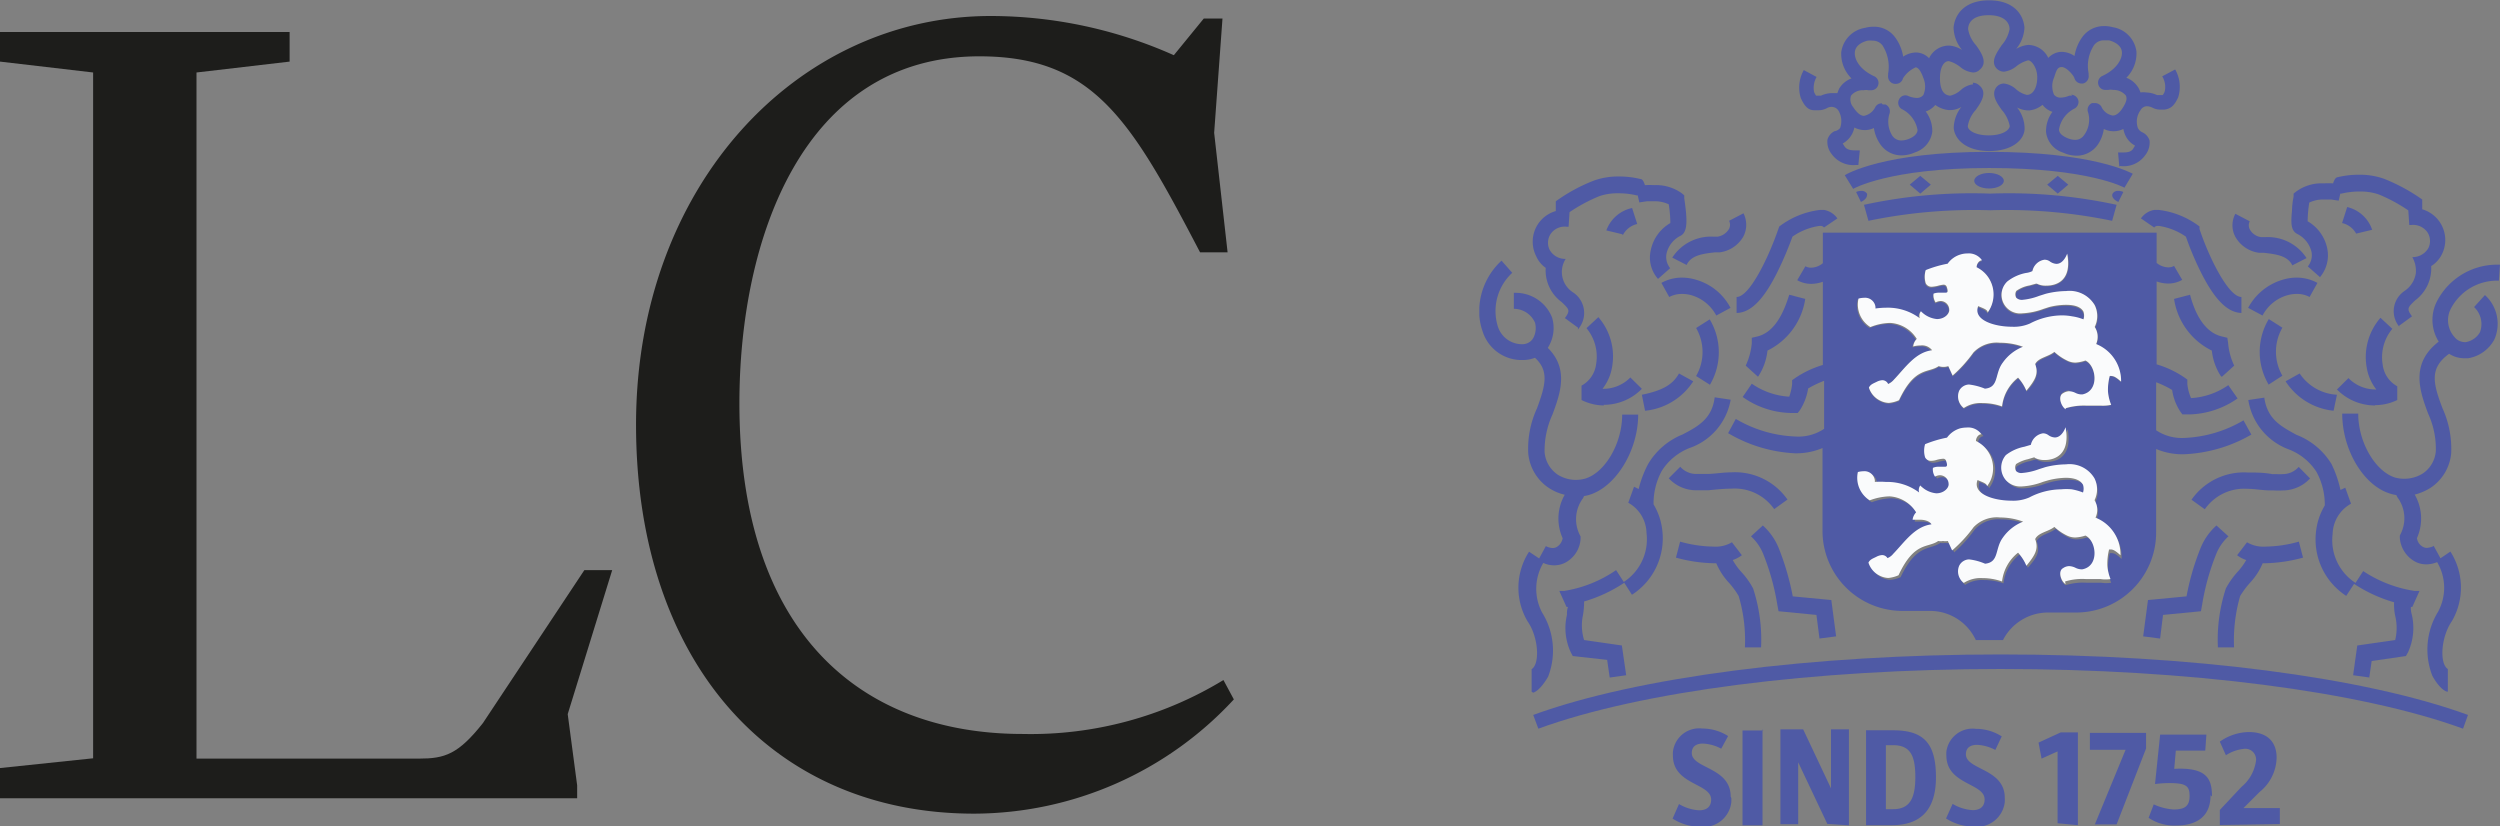 <svg xmlns="http://www.w3.org/2000/svg" viewBox="0 0 156.24 51.63"><rect x="0" y="0" width="156.24" height="51.63" fill="#808080" stroke="none"/><defs><style>.cls-1{fill:#4f5aa5;}.cls-2{fill:#fafbfc;}.cls-3{fill:#1d1d1b;}</style></defs><g id="Laag_2" data-name="Laag 2"><g id="Laag_1-2" data-name="Laag 1"><path class="cls-1" d="M108.16,49.78c0-1.84-2.43-1.74-2.43-2.72,0-.36.22-.59.7-.59a2.67,2.67,0,0,1,1.14.32L108,46a3,3,0,0,0-1.61-.47A1.65,1.65,0,0,0,104.55,47a1.62,1.62,0,0,0,0,.22c0,1.84,2.39,1.72,2.39,2.75,0,.42-.25.67-.75.67a2.78,2.78,0,0,1-1.26-.39l-.4.91a3.24,3.24,0,0,0,1.74.51,1.74,1.74,0,0,0,1.93-1.53,2.44,2.44,0,0,0,0-.27m2-4.22h-1.3v5.93h1.25v-6Zm5.35,5.93v-6h-1.12v3.69l-1.74-3.69h-1.42v5.93h1.11V47.64l1.82,3.85Zm5.44-3c0-2.17-.8-2.94-2.69-2.94h-1.68v5.93h1.61c1.9,0,2.76-1.06,2.76-3m-1.29,0c0,1.36-.37,2-1.39,2h-.45v-4h.44c1.09,0,1.4.65,1.4,2m5.59,1.29c0-1.84-2.43-1.74-2.43-2.72,0-.36.22-.59.7-.59a2.67,2.67,0,0,1,1.14.32l.4-.85a3,3,0,0,0-1.61-.47,1.65,1.65,0,0,0-1.85,1.43,1.69,1.69,0,0,0,0,.23c0,1.84,2.39,1.72,2.39,2.75,0,.42-.25.67-.75.67a2.78,2.78,0,0,1-1.25-.39l-.41.91a3.24,3.24,0,0,0,1.74.51,1.74,1.74,0,0,0,1.93-1.53,2.44,2.44,0,0,0,0-.27m4.57,1.71V45.77h-1.07l-1.39.64.19,1,1-.45v4.49Zm4.26-4.79V45.8h-3.51v1.06h2.23l-1.92,4.66h1.36Zm4.12,3c0-1.09-.3-1.84-2.36-1.73l.1-1.14h1.84l.07-1H135L134.68,49a6.8,6.8,0,0,1,.9-.06c1.06,0,1.26.19,1.26.81s-.29.84-1,.84a3.55,3.55,0,0,1-1.24-.32l-.32.84a2.85,2.85,0,0,0,1.72.48c1.28,0,2.15-.55,2.15-1.89m4.33,1.8v-1h-2.27l1-1a2.83,2.83,0,0,0,1.07-2.14c0-1-.58-1.61-1.75-1.61a3.23,3.23,0,0,0-1.8.6l.38.85a2.56,2.56,0,0,1,1.13-.4.67.67,0,0,1,.75.58.49.49,0,0,1,0,.17,2.56,2.56,0,0,1-.91,1.63l-1.35,1.44v.94Z"/><path class="cls-1" d="M109.85,23.53l-.75-.68a4.22,4.22,0,0,0,.38-1.4v-.34l.34-.08c1.13-.27,1.68-1.57,2-2.61l1,.26a4.3,4.3,0,0,1-2.36,3.23,3.64,3.64,0,0,1-.58,1.62"/><path class="cls-1" d="M108.53,19.56v-1c.81,0,2-2.47,2.61-4.25l.06-.16.14-.1a5.21,5.21,0,0,1,2.4-.93H114a1.29,1.29,0,0,1,.83.53l-.84.57a.23.23,0,0,0-.17-.1h-.12a3.92,3.92,0,0,0-1.68.67,21.15,21.15,0,0,1-.93,2.19c-.86,1.74-1.68,2.58-2.59,2.58"/><path class="cls-1" d="M153.93,45.54h0c-6.4-2.34-17.21-3.73-28.9-3.73s-22.49,1.39-28.89,3.73h0l-.32-.86c6.5-2.37,17.42-3.78,29.21-3.78s22.71,1.41,29.21,3.78l-.31.86"/><path class="cls-1" d="M100.6,42.34l-.16-1.1L98.29,41l-.12-.23a3.59,3.59,0,0,1-.24-2.35,1.3,1.3,0,0,1,.06-.49H97.9l-.45-1h.31A7.93,7.93,0,0,0,101,35.63l.48.74a3.18,3.18,0,0,0,1.42-3.06,2.21,2.21,0,0,0-1.14-1.89l.36-1,.29.14A6.83,6.83,0,0,1,103,29a4.43,4.43,0,0,1,2.16-1.85c1-.52,1.84-1,2-2.32l1,.15A3.91,3.91,0,0,1,105.59,28a3.59,3.59,0,0,0-1.73,1.42,4.27,4.27,0,0,0-.52,2.1,4,4,0,0,1,.55,1.65,4.19,4.19,0,0,1-1.9,4l-.48-.75A9.16,9.16,0,0,1,99,37.59a4.88,4.88,0,0,1-.07.85A3.09,3.09,0,0,0,99,40l2.36.34.27,1.86-1,.14"/><path class="cls-1" d="M110.88,31.82a3,3,0,0,0-2.69-1.28c-.45,0-.93.05-1.43.1H106a2.32,2.32,0,0,1-1.71-.75l.72-.72a1.32,1.32,0,0,0,1,.45h.65c.5,0,1-.1,1.53-.1a4,4,0,0,1,3.52,1.7l-.82.59"/><path class="cls-1" d="M113.71,39.9l-.19-1.47-2.37-.23-.08-.44a14.88,14.88,0,0,0-.88-3.15,3,3,0,0,0-.76-1.09l.74-.68a3.86,3.86,0,0,1,1,1.43,16.36,16.36,0,0,1,.87,3l2.41.23.3,2.27-1,.13"/><path class="cls-1" d="M101.39,14.64l-1-.24A2.19,2.19,0,0,1,102,13l.32,1a1.33,1.33,0,0,0-.9.7"/><path class="cls-1" d="M100.23,25.34A3.18,3.18,0,0,1,98.84,25v-.9a1.77,1.77,0,0,0,.91-1.34,2.78,2.78,0,0,0-.6-2.25l.74-.69a3.74,3.74,0,0,1,.86,3.11,3,3,0,0,1-.6,1.37h.06a2.36,2.36,0,0,0,1.68-.71l.72.71a3.33,3.33,0,0,1-2.38,1"/><path class="cls-1" d="M102.81,25.67l-.2-1c1.29-.26,1.94-.64,2.32-1.33l.89.49a4.06,4.06,0,0,1-3,1.84"/><path class="cls-1" d="M107.26,19.72a2.57,2.57,0,0,0-1.52-1.26,2.16,2.16,0,0,0-.62-.09,1.71,1.71,0,0,0-.8.19l-.49-.88a2.63,2.63,0,0,1,1.29-.33,3.07,3.07,0,0,1,.9.14,3.53,3.53,0,0,1,2.13,1.75l-.89.48"/><path class="cls-1" d="M106.87,24.05,106,23.5a3,3,0,0,0,0-3l.85-.54a4,4,0,0,1,0,4.11"/><path class="cls-1" d="M110.05,40.46h-1a9.69,9.69,0,0,0-.39-3.21,5.1,5.1,0,0,0-.58-.8,4.17,4.17,0,0,1-.82-1.25h-.2a9.58,9.58,0,0,1-2.32-.35l.26-1a8,8,0,0,0,2.07.31,2,2,0,0,0,1.17-.27l.62.81a2.07,2.07,0,0,1-.57.3,3.89,3.89,0,0,0,.56.77,5,5,0,0,1,.71,1,10.27,10.27,0,0,1,.5,3.69"/><path class="cls-1" d="M98.62,20.48l-.82-.6c.35-.48.27-.55-.2-1a2.46,2.46,0,0,1-1-2.14A1.72,1.72,0,0,1,96,16a2,2,0,0,1,.12-2,2,2,0,0,1,1.11-.81v-.61a10.68,10.68,0,0,1,2.37-1.29,4.48,4.48,0,0,1,1.58-.26,5.6,5.6,0,0,1,1.35.16c.12,0,.21.18.27.38a5.81,5.81,0,0,1,.59,0,2.74,2.74,0,0,1,1.73.52l.14.12v.19s.07.44.11.89c.07.81,0,1.23-.31,1.43a1.65,1.65,0,0,0-.91,1.13,1.11,1.11,0,0,0,.23.91l-.76.67a2,2,0,0,1-.46-1.76,2.55,2.55,0,0,1,1.23-1.73,7.7,7.7,0,0,0-.1-1.17,2,2,0,0,0-.94-.19h-.43l-.47.07-.1-.44h-.07a4.78,4.78,0,0,0-1.13-.13,3.5,3.5,0,0,0-1.2.18h0a10.1,10.1,0,0,0-1.86,1l-.06.91h-.12a1.06,1.06,0,0,0-1,.45,1,1,0,0,0-.06,1,1.11,1.11,0,0,0,1,.56,1.51,1.51,0,0,0,.44,2.08,1.54,1.54,0,0,1,.47,2.13,1,1,0,0,1-.15.2"/><path class="cls-1" d="M105.41,16.56l-.9-.46a2.88,2.88,0,0,1,2.56-1.31h.27a1,1,0,0,0,.72-.49.55.55,0,0,0,0-.5l.9-.47a1.59,1.59,0,0,1,0,1.44,2,2,0,0,1-1.48,1h-.29c-.83.09-1.49.2-1.77.76"/><path class="cls-1" d="M132,13.8a32.5,32.5,0,0,0-7.62-.66,32.42,32.42,0,0,0-7.61.66l-.28-1a31.68,31.68,0,0,1,7.89-.7,31.76,31.76,0,0,1,7.9.7l-.28,1"/><path class="cls-1" d="M115.82,11.81l-.53-.86c.09-.06,2.42-1.46,9-1.46s8.89,1.32,9,1.37l-.52.87s-2.19-1.23-8.46-1.23-8.49,1.3-8.51,1.31"/><polyline class="cls-1" points="128.6 12.1 127.94 11.54 128.6 10.99 129.26 11.54 128.6 12.1"/><polyline class="cls-1" points="120.01 12.1 119.35 11.54 120.01 10.99 120.67 11.54 120.01 12.1"/><path class="cls-1" d="M124.3,11.78c-.51,0-.92-.22-.92-.48s.41-.49.92-.49.93.22.93.49-.41.48-.93.48"/><path class="cls-1" d="M116.3,12.62,116,12h0a.71.71,0,0,1,.32-.07.4.4,0,0,1,.36.17.17.17,0,0,1,0,.1c0,.15-.15.32-.38.42"/><path class="cls-1" d="M132.39,12.62c-.29-.12-.45-.35-.36-.52a.38.38,0,0,1,.36-.17.67.67,0,0,1,.31.07l-.31.62"/><path class="cls-1" d="M123.29,5.17a.59.59,0,0,1,.4.16c.56.45.09,1.11-.22,1.55a1.93,1.93,0,0,0-.49,1c0,.28.49.58,1.31.58s1.28-.3,1.31-.58a2.09,2.09,0,0,0-.49-1c-.29-.41-.73-1-.31-1.47h0a.6.6,0,0,1,.44-.19,1.38,1.38,0,0,1,.76.36,1.54,1.54,0,0,0,.67.35h0c.39,0,.65-.46.65-1.09s-.37-1.07-.57-1.07a2,2,0,0,0-.72.36,1.53,1.53,0,0,1-.79.35.64.64,0,0,1-.45-.19h0c-.42-.44,0-1,.31-1.47a2.09,2.09,0,0,0,.49-1c0-.32-.23-.87-1.31-.87S123,1.5,123,1.82a1.93,1.93,0,0,0,.49,1c.31.44.78,1.1.22,1.55a.57.57,0,0,1-.41.16h0a1.49,1.49,0,0,1-.8-.35,1.91,1.91,0,0,0-.71-.36h0c-.28,0-.55.33-.55,1.07,0,1,.45,1.07.64,1.09h0a1.51,1.51,0,0,0,.66-.35,1.38,1.38,0,0,1,.77-.36m-5.65,1.26h.18a.47.47,0,0,1,.25.56,1.66,1.66,0,0,0,.17,1.39.68.68,0,0,0,.57.3,1.4,1.4,0,0,0,.49-.11c.33-.14.5-.32.52-.54a1.81,1.81,0,0,0-1-1.32.46.46,0,0,1-.15-.61.43.43,0,0,1,.57-.2h0a1.46,1.46,0,0,0,.51.12.52.52,0,0,0,.43-.18,1.33,1.33,0,0,0,0-1.07c-.14-.41-.32-.66-.48-.66a1.82,1.82,0,0,0-.79.68h0a.45.45,0,0,1-.44.35h-.09a.46.46,0,0,1-.4-.51.13.13,0,0,1,0-.06V4.6a2.47,2.47,0,0,0-.35-1.76.76.76,0,0,0-.61-.3,1.71,1.71,0,0,0-.32,0c-.28.07-.76.26-.8.72s.32,1.1,1.22,1.51a.46.46,0,0,1,.22.6.45.45,0,0,1-.41.27h-.18a.76.76,0,0,0-.3,0,.93.93,0,0,0-.79.34.75.75,0,0,0,.14.72c.14.21.39.54.67.54a1,1,0,0,0,.71-.55.44.44,0,0,1,.4-.23m11.84-.54a.47.47,0,0,1,.46.46.49.49,0,0,1-.22.39,1.79,1.79,0,0,0-1,1.32c0,.22.19.4.52.54a1.3,1.3,0,0,0,.48.11.66.66,0,0,0,.57-.3A1.62,1.62,0,0,0,130.49,7a.45.45,0,0,1,.26-.56h.18a.47.47,0,0,1,.4.23.94.94,0,0,0,.71.55c.28,0,.51-.29.66-.54s.27-.51.15-.72a1,1,0,0,0-.79-.34.81.81,0,0,0-.31,0h-.17a.45.45,0,0,1-.42-.27.46.46,0,0,1,.22-.6c.9-.41,1.27-1.07,1.23-1.51s-.53-.65-.81-.72h-.32a.76.76,0,0,0-.61.3,2.37,2.37,0,0,0-.34,1.76v.12a.46.46,0,0,1-.36.52h-.09a.46.46,0,0,1-.44-.35h0c-.07-.19-.5-.68-.79-.68s-.34.25-.48.66a1.33,1.33,0,0,0,0,1.07.52.52,0,0,0,.44.18,1.46,1.46,0,0,0,.51-.12h.19m2.94,4.46-.08-.91h.19c.33,0,.62,0,.77-.26l.1-.17a1.39,1.39,0,0,1-.63-.7,1.91,1.91,0,0,1-.1-.34,1.38,1.38,0,0,1-1.22,0,2.28,2.28,0,0,1-.39,1,1.61,1.61,0,0,1-1.31.67,2,2,0,0,1-.84-.19,1.53,1.53,0,0,1-1.07-1.29,2,2,0,0,1,.4-1.26,1.25,1.25,0,0,1-.62-.44,1.55,1.55,0,0,1-.82.35h-.09a1.6,1.6,0,0,1-.68-.18,2.13,2.13,0,0,1,.47,1.3c0,.71-.76,1.42-2.21,1.42S122.16,8.71,122.1,8a2.2,2.2,0,0,1,.48-1.32,1.32,1.32,0,0,1-.69.2h-.1a1.7,1.7,0,0,1-.84-.32,1.38,1.38,0,0,1-.6.41,2,2,0,0,1,.41,1.26,1.57,1.57,0,0,1-1.07,1.29,2.1,2.1,0,0,1-.85.19A1.6,1.6,0,0,1,117.5,9a2.41,2.41,0,0,1-.39-1,1.29,1.29,0,0,1-.58.13,1.44,1.44,0,0,1-.64-.16,1.46,1.46,0,0,1-.73,1l.11.17c.15.24.43.26.76.26h.2l-.09.91H116a1.67,1.67,0,0,1-1.52-.67,1.23,1.23,0,0,1-.27-.92.85.85,0,0,1,.44-.52A.55.55,0,0,0,115,8a1.28,1.28,0,0,0-.1-1.08.51.51,0,0,0-.43-.24.61.61,0,0,0-.3.08,1.09,1.09,0,0,1-.5.13h-.27c-.36,0-.6-.19-.86-.77a2.21,2.21,0,0,1,.19-1.74l.8.43a1.37,1.37,0,0,0-.16.93,1.12,1.12,0,0,0,.13.24h.3a1.69,1.69,0,0,1,.66-.16h.37a2.33,2.33,0,0,1,.11-.28,1.51,1.51,0,0,1,.77-.64,2.16,2.16,0,0,1-.64-1.63,1.78,1.78,0,0,1,1.49-1.53,2,2,0,0,1,.54-.07,1.62,1.62,0,0,1,1.32.64,2.75,2.75,0,0,1,.52,1.23,1.49,1.49,0,0,1,.79-.26,1.15,1.15,0,0,1,.83.36,1.37,1.37,0,0,1,1.21-.79h.08a1.78,1.78,0,0,1,.77.27,2.28,2.28,0,0,1-.53-1.39c.07-.83.69-1.71,2.22-1.71s2.15.88,2.21,1.71A2.24,2.24,0,0,1,126,3.06a1.76,1.76,0,0,1,.74-.25h.07a1.41,1.41,0,0,1,1.2.81,1.16,1.16,0,0,1,.85-.38,1.49,1.49,0,0,1,.79.26,2.75,2.75,0,0,1,.52-1.23,1.66,1.66,0,0,1,1.32-.64,2,2,0,0,1,.55.07,1.77,1.77,0,0,1,1.48,1.53,2.15,2.15,0,0,1-.63,1.63,1.49,1.49,0,0,1,.76.64,1.39,1.39,0,0,1,.12.28,1.15,1.15,0,0,1,.37,0h0a1.69,1.69,0,0,1,.66.16l.2,0h.16a.7.7,0,0,0,.13-.24,1.27,1.27,0,0,0-.16-.93l.81-.43a2.21,2.21,0,0,1,.19,1.74c-.27.58-.5.72-.87.77H135a1.06,1.06,0,0,1-.5-.13.84.84,0,0,0-.31-.08h0a.46.46,0,0,0-.41.24A1.21,1.21,0,0,0,133.61,8a.57.57,0,0,0,.28.27.83.83,0,0,1,.45.52,1.28,1.28,0,0,1-.28.92,1.65,1.65,0,0,1-1.51.67h-.13"/><path class="cls-1" d="M95.72,43.23V41.82c.53-.33.44-2-.26-3a4.14,4.14,0,0,1,.1-4.34l.63.42.42-.77a1,1,0,0,0,.42.12.54.54,0,0,0,.25-.06.8.8,0,0,0,.38-.55,3,3,0,0,1,.13-2.72,3.06,3.06,0,0,1-1-.43,2.91,2.91,0,0,1-1.28-2.15,6,6,0,0,1,.55-2.83c.51-1.4.78-2.32-.13-3.15a2.11,2.11,0,0,1-.74.14H95a2.56,2.56,0,0,1-2.35-1.81,3.78,3.78,0,0,1-.2-1v-.45a4.31,4.31,0,0,1,1.39-2.95l.67.76a3.25,3.25,0,0,0-.91,3.32,1.58,1.58,0,0,0,1.45,1.14h.07a.78.78,0,0,0,.64-.29h0l.07-.11h0a1.3,1.3,0,0,0,.1-.95,1.45,1.45,0,0,0-1.32-.86h0v-1h.11A2.44,2.44,0,0,1,97,19.85a2.29,2.29,0,0,1-.27,1.89c1.34,1.32.77,2.87.3,4.15a5.46,5.46,0,0,0-.5,2.35,1.88,1.88,0,0,0,.83,1.43,2.14,2.14,0,0,0,1.71.24c1.23-.37,2.31-2.18,2.31-4h1c0,2.23-1.37,4.47-3,5A2.22,2.22,0,0,1,99,31l-.07.14a2.19,2.19,0,0,0-.21,2.27l.06.12v.15a1.81,1.81,0,0,1-.93,1.47,1.51,1.51,0,0,1-.72.18,1.57,1.57,0,0,1-.68-.15,3.19,3.19,0,0,0-.07,3.11,4.49,4.49,0,0,1,.37,4c-.13.23-.53.87-.93,1"/><path class="cls-1" d="M138.81,23.53a3.64,3.64,0,0,1-.58-1.62,4.3,4.3,0,0,1-2.36-3.23l1-.26c.26,1,.82,2.34,2,2.61l.33.08.05.34a4,4,0,0,0,.38,1.4l-.75.68"/><path class="cls-1" d="M140.13,19.56c-.92,0-1.73-.84-2.6-2.58a19.12,19.12,0,0,1-.92-2.19,4,4,0,0,0-1.68-.67h-.12a.25.25,0,0,0-.18.1l-.83-.57a1.26,1.26,0,0,1,.83-.53h.29a5.25,5.25,0,0,1,2.4.93l.14.1v.16c.59,1.78,1.81,4.25,2.62,4.25v1"/><path class="cls-1" d="M129.32,24.4a.79.79,0,0,0-.39.13c-.32.21-.15.83.16,1a3.92,3.92,0,0,1,1.32-.16h.9a2.56,2.56,0,0,0,.62-.05,2.77,2.77,0,0,1-.2-.85,3.38,3.38,0,0,1,.11-.95.24.24,0,0,1,.12,0c.21,0,.46.24.59.35h0A2.47,2.47,0,0,0,131,21.56a1.14,1.14,0,0,0-.06-1.09,1.55,1.55,0,0,0,0-1.36,1.82,1.82,0,0,0-1.79-.88,5.4,5.4,0,0,0-1.27.17l-.41.13a3.9,3.9,0,0,1-1.06.25.5.5,0,0,1-.37-.13.42.42,0,0,1,0-.43,2,2,0,0,1,.82-.34l.4-.11h.07a1.2,1.2,0,0,0,.59.12c.68,0,1.61-.39,1.3-2,0,0-.21.64-.67.64a.76.76,0,0,1-.41-.15.57.57,0,0,0-.33-.11A.89.89,0,0,0,127,17c-.13.05-.27.08-.41.12a2.73,2.73,0,0,0-1.15.52,1.16,1.16,0,0,0,.93,2,4.39,4.39,0,0,0,1.33-.28l.34-.11a4.3,4.3,0,0,1,1.07-.14c.55,0,.93.14,1.08.43a.79.79,0,0,1,0,.48,3,3,0,0,0-.71-.19,3.47,3.47,0,0,0-.64-.06,4.37,4.37,0,0,0-2,.51,2.49,2.49,0,0,1-1.11.2c-1.12,0-2.46-.42-2.12-1.29.29.13.54.21.59.4.69-1,.35-2.54-.69-2.83,0-.19.14-.43.34-.43h0a1,1,0,0,0-.92-.43,1.4,1.4,0,0,0-.41.06,1.5,1.5,0,0,0-.82.58,7.18,7.18,0,0,0-1.37.4,1.43,1.43,0,0,0,0,.82.4.4,0,0,0,.38.22,2.32,2.32,0,0,0,.38-.06,2,2,0,0,1,.35-.07.2.2,0,0,1,.2.13c.11.31.06.37-.07.37h-.41a1,1,0,0,0-.34.06.82.82,0,0,0,.13.55.73.73,0,0,1,.32-.09.55.55,0,0,1,.53.54A.72.72,0,0,1,121,20a1.59,1.59,0,0,1-1-.49.49.49,0,0,0-.07.44,3.34,3.34,0,0,0-2.09-.66,5.06,5.06,0,0,0-.68.05.64.64,0,0,0-.61-.67h-.09a1.49,1.49,0,0,0-.36.05,1.66,1.66,0,0,0,.74,1.78,3.48,3.48,0,0,1,1.24-.26,2.09,2.09,0,0,1,1.66,1,.77.77,0,0,0-.22.47,1.74,1.74,0,0,1,.45-.06.79.79,0,0,1,.73.3c-1,.12-1.7,1.12-2.39,1.84A1.08,1.08,0,0,1,118,24a.39.39,0,0,0-.34-.19.88.88,0,0,0-.36.1c-.22.11-.39.16-.49.36a1.35,1.35,0,0,0,.69.81,1.33,1.33,0,0,0,.55.15,2,2,0,0,0,.64-.17c1-2.09,1.83-1.67,2.48-2.13a.92.92,0,0,0,.6,0l.27.59a8.47,8.47,0,0,0,1.3-1.44,2,2,0,0,1,1.66-.61,4.16,4.16,0,0,1,1.44.25,2.78,2.78,0,0,0-1.27,1c-.51.68-.22,1.54-1.11,1.62a3.88,3.88,0,0,0-1-.26.72.72,0,0,0-.61.39.92.92,0,0,0,.29,1.08,1.86,1.86,0,0,1,1.17-.31,3.6,3.6,0,0,1,1.22.21h0a2.67,2.67,0,0,1,1-1.8,2.72,2.72,0,0,1,.52.82c.59-.65.78-1.05.55-1.67.23-.4.8-.44,1.2-.76a3.26,3.26,0,0,0,.79.54,1.18,1.18,0,0,0,.52.13,2.28,2.28,0,0,0,.63-.13c.68.31.9,1.9-.19,2.12h-.08a.88.88,0,0,1-.36-.1,1,1,0,0,0-.38-.1m0,10.94a.68.68,0,0,0-.39.13c-.32.21-.15.83.16,1a3.68,3.68,0,0,1,1.32-.15h.9a2.15,2.15,0,0,0,.62,0,2.77,2.77,0,0,1-.2-.85,3.74,3.74,0,0,1,.11-1H132c.21,0,.46.25.59.36h0A2.46,2.46,0,0,0,131,32.5a1.14,1.14,0,0,0-.06-1.09,1.55,1.55,0,0,0,0-1.36,1.81,1.81,0,0,0-1.79-.88,5.4,5.4,0,0,0-1.27.17l-.41.13a3.88,3.88,0,0,1-1.06.24.45.45,0,0,1-.37-.12.43.43,0,0,1,0-.44,2.25,2.25,0,0,1,.82-.33l.4-.12.07.05a1.33,1.33,0,0,0,.59.12c.68,0,1.61-.39,1.3-2.05,0,0-.21.64-.67.64a.76.76,0,0,1-.41-.15.57.57,0,0,0-.33-.11.92.92,0,0,0-.76.72l-.41.12a2.73,2.73,0,0,0-1.15.52,1.2,1.2,0,0,0,0,1.57,1.22,1.22,0,0,0,1,.39,4.34,4.34,0,0,0,1.33-.29l.34-.1a4.84,4.84,0,0,1,1.07-.15c.55,0,.93.15,1.08.44a.79.79,0,0,1,0,.48,3.58,3.58,0,0,0-.71-.2,3.53,3.53,0,0,0-.65,0,4.37,4.37,0,0,0-2,.51,2.49,2.49,0,0,1-1.11.2c-1.12,0-2.46-.42-2.12-1.29.29.13.54.21.59.39a1.87,1.87,0,0,0-.37-2.63,1.55,1.55,0,0,0-.32-.2c0-.19.14-.42.34-.42h0a1,1,0,0,0-.92-.42,1.84,1.84,0,0,0-.41.05,1.56,1.56,0,0,0-.82.58,7.21,7.21,0,0,0-1.37.41,1.43,1.43,0,0,0,0,.82.4.4,0,0,0,.38.22,1.22,1.22,0,0,0,.38-.07,2,2,0,0,1,.35-.06.18.18,0,0,1,.2.13c.11.3.06.37-.07.37h-.41a.8.8,0,0,0-.34.07.82.82,0,0,0,.13.55.62.62,0,0,1,.32-.09.55.55,0,0,1,.53.54.72.72,0,0,1-.77.59,1.59,1.59,0,0,1-1-.49.49.49,0,0,0-.07.44,3.31,3.31,0,0,0-2.08-.66,4,4,0,0,0-.69,0,.64.64,0,0,0-.61-.67h-.09a1.49,1.49,0,0,0-.36.05,1.66,1.66,0,0,0,.74,1.77,3.75,3.75,0,0,1,1.24-.25,2.09,2.09,0,0,1,1.66,1,.8.8,0,0,0-.22.46h.45c.43,0,.67.16.73.29-1,.13-1.7,1.13-2.39,1.84a.88.88,0,0,1-.36.27.39.39,0,0,0-.34-.19.89.89,0,0,0-.36.11c-.22.11-.39.16-.49.36a1.35,1.35,0,0,0,.69.81,1.33,1.33,0,0,0,.55.15,2,2,0,0,0,.64-.17c1-2.1,1.83-1.68,2.48-2.14a.76.76,0,0,0,.3,0,.76.76,0,0,0,.3,0l.27.59a8.53,8.53,0,0,0,1.3-1.45,2,2,0,0,1,1.66-.61,4.17,4.17,0,0,1,1.44.26,2.78,2.78,0,0,0-1.27,1c-.51.69-.22,1.54-1.11,1.63a3.53,3.53,0,0,0-1-.27.72.72,0,0,0-.62.4.9.9,0,0,0,.29,1.07,1.94,1.94,0,0,1,1.17-.3,3.6,3.6,0,0,1,1.22.21h0a2.67,2.67,0,0,1,1-1.8,2.72,2.72,0,0,1,.52.82c.59-.66.78-1,.55-1.67.23-.41.8-.45,1.2-.76a3.26,3.26,0,0,0,.79.54,1.17,1.17,0,0,0,.52.12,2.27,2.27,0,0,0,.63-.12c.68.31.9,1.9-.19,2.11h-.08a.88.88,0,0,1-.36-.1,1,1,0,0,0-.38-.1M125.18,40h-1.7a3.15,3.15,0,0,0-2.86-1.82h-1.79a5,5,0,0,1-4.93-5h0V28h0a4.22,4.22,0,0,1-1.72.33A9.07,9.07,0,0,1,108,27.07l.48-.89a7.9,7.9,0,0,0,3.73,1.1A2.89,2.89,0,0,0,114,26.8h0v-3h0a6.13,6.13,0,0,0-1,.48,3.47,3.47,0,0,1-.51,1.35l-.14.18h-.44a5.39,5.39,0,0,1-3-1l.57-.83a4.57,4.57,0,0,0,2.34.81A3.26,3.26,0,0,0,112,24v-.24l.2-.14a6.15,6.15,0,0,1,1.72-.81h0v-5.2h0a2.24,2.24,0,0,1-.73.13,1.74,1.74,0,0,1-.87-.23l.51-.87a.73.73,0,0,0,.35.09,1.19,1.19,0,0,0,.74-.28h0V14.54h20.86v1.89a1.2,1.2,0,0,0,.73.28.74.74,0,0,0,.36-.09l.51.87a1.77,1.77,0,0,1-.87.23,2.24,2.24,0,0,1-.73-.13v5.18a6.15,6.15,0,0,1,1.72.81l.2.14V24a3,3,0,0,0,.23.88,4.54,4.54,0,0,0,2.33-.81l.58.83a5.47,5.47,0,0,1-3,1h-.45l-.13-.18a3.32,3.32,0,0,1-.51-1.35,6.13,6.13,0,0,0-1-.48v3a2.89,2.89,0,0,0,1.74.48,7.89,7.89,0,0,0,3.72-1.1l.49.89a9.14,9.14,0,0,1-4.23,1.23,4.22,4.22,0,0,1-1.72-.33v5.17a5,5,0,0,1-4.93,5.05H128A3.16,3.16,0,0,0,125.18,40"/><path class="cls-1" d="M148.06,42.34l-1-.14.26-1.86,2.37-.34a3.21,3.21,0,0,0,0-1.51,3.45,3.45,0,0,1-.07-.85,9.16,9.16,0,0,1-2.5-1.15l-.49.75a4.2,4.2,0,0,1-1.89-4,4,4,0,0,1,.55-1.65,4.27,4.27,0,0,0-.52-2.1A3.59,3.59,0,0,0,143,28.07,3.94,3.94,0,0,1,140.51,25l1-.15c.19,1.35,1.05,1.8,2,2.32a4.43,4.43,0,0,1,2.2,1.83,7.06,7.06,0,0,1,.56,1.62l.3-.14.36,1a2.22,2.22,0,0,0-1.15,1.89,3.18,3.18,0,0,0,1.43,3.06l.48-.74a7.94,7.94,0,0,0,3.21,1.24h.31l-.45,1h-.09a1.46,1.46,0,0,0,.06.49,3.66,3.66,0,0,1-.24,2.35l-.13.23-2.14.31-.16,1.1"/><path class="cls-1" d="M137.78,31.82l-.82-.59a4,4,0,0,1,3.52-1.7c.51,0,1,0,1.52.1h.29a2.29,2.29,0,0,0,.37,0,1.32,1.32,0,0,0,1-.45l.71.72a2.33,2.33,0,0,1-1.7.75,4.69,4.69,0,0,1-.53,0h-.23c-.5,0-1-.1-1.44-.1a3,3,0,0,0-2.68,1.28"/><path class="cls-1" d="M134.94,39.9l-1-.13.3-2.27,2.41-.23a15.62,15.62,0,0,1,.87-3,3.78,3.78,0,0,1,1-1.43l.75.68a3,3,0,0,0-.76,1.09,14.88,14.88,0,0,0-.88,3.15l-.08.44-2.37.23L135,39.9"/><path class="cls-1" d="M147.27,14.64a1.33,1.33,0,0,0-.9-.7l.32-1a2.17,2.17,0,0,1,1.56,1.42l-1,.24"/><path class="cls-1" d="M148.43,25.34a3.33,3.33,0,0,1-2.38-1l.72-.71a2.36,2.36,0,0,0,1.68.71h.06a3,3,0,0,1-.6-1.37,3.74,3.74,0,0,1,.86-3.11l.74.69a2.78,2.78,0,0,0-.6,2.25,1.77,1.77,0,0,0,.91,1.34V25a3.18,3.18,0,0,1-1.39.32"/><path class="cls-1" d="M145.84,25.67a4.06,4.06,0,0,1-3-1.84l.88-.49a3,3,0,0,0,2.33,1.33l-.21,1"/><path class="cls-1" d="M141.4,19.72l-.9-.48a3.6,3.6,0,0,1,2.13-1.75,3,3,0,0,1,.9-.14,2.7,2.7,0,0,1,1.3.33l-.49.88a1.64,1.64,0,0,0-.81-.19,2.1,2.1,0,0,0-.61.09,2.54,2.54,0,0,0-1.52,1.26"/><path class="cls-1" d="M141.79,24.05a4,4,0,0,1,0-4.11l.85.54a3,3,0,0,0,0,3l-.85.55"/><path class="cls-1" d="M138.61,40.46a10.27,10.27,0,0,1,.5-3.69,5.29,5.29,0,0,1,.7-1,3.94,3.94,0,0,0,.57-.77,1.94,1.94,0,0,1-.57-.3l.62-.81a2,2,0,0,0,1.17.27,8,8,0,0,0,2.07-.31l.26,1a9.65,9.65,0,0,1-2.32.35h-.2a4.17,4.17,0,0,1-.82,1.25,5.68,5.68,0,0,0-.59.8,10,10,0,0,0-.38,3.21h-1"/><path class="cls-1" d="M150,20.48a1.52,1.52,0,0,1,.1-2.16,1.84,1.84,0,0,1,.22-.17,1.61,1.61,0,0,0,.66-1.08,1.73,1.73,0,0,0-.22-1,1.14,1.14,0,0,0,1-.56,1,1,0,0,0-.06-1,1.09,1.09,0,0,0-1-.45h-.13l-.06-.91a10,10,0,0,0-1.85-1h0a3.5,3.5,0,0,0-1.2-.18,4.78,4.78,0,0,0-1.13.13h-.07l-.1.44-.47-.07h-.44a2,2,0,0,0-.93.19,7.7,7.7,0,0,0-.1,1.17,2.55,2.55,0,0,1,1.23,1.73,2.11,2.11,0,0,1-.46,1.76l-.76-.67a1.11,1.11,0,0,0,.23-.91,1.7,1.7,0,0,0-.91-1.13c-.36-.2-.39-.62-.31-1.43a4.87,4.87,0,0,1,.1-.89V12.1l.15-.12a2.68,2.68,0,0,1,1.73-.52,5.81,5.81,0,0,1,.59,0c.06-.2.15-.36.26-.38a5.62,5.62,0,0,1,1.36-.16,4.48,4.48,0,0,1,1.58.26,11.35,11.35,0,0,1,2.37,1.29v.61a2,2,0,0,1,1.23,2.81,1.84,1.84,0,0,1-.67.74,2.49,2.49,0,0,1-1,2.14c-.47.45-.55.52-.2,1l-.82.6"/><path class="cls-1" d="M143.25,16.56c-.29-.56-.94-.67-1.77-.76h-.29a2,2,0,0,1-1.49-1,1.53,1.53,0,0,1,0-1.44l.9.47a.55.55,0,0,0,0,.5.94.94,0,0,0,.72.49h.27a2.88,2.88,0,0,1,2.56,1.31l-.9.46"/><path class="cls-1" d="M152.94,43.23c-.4-.11-.8-.75-.93-1a4.52,4.52,0,0,1,.36-4,3.14,3.14,0,0,0-.06-3.1,1.8,1.8,0,0,1-.68.14,1.47,1.47,0,0,1-.71-.18,1.84,1.84,0,0,1-.94-1.47v-.15l.06-.12a2.19,2.19,0,0,0-.21-2.27l-.07-.14a2.34,2.34,0,0,1-.38-.09c-1.67-.5-3-2.74-3-5h1c0,1.82,1.09,3.63,2.32,4a2.1,2.1,0,0,0,.56.07,2.18,2.18,0,0,0,1.14-.32,1.86,1.86,0,0,0,.83-1.42,5.28,5.28,0,0,0-.49-2.35c-.51-1.39-1.13-3.09.67-4.48a2.55,2.55,0,0,1-.09-2.56A4.23,4.23,0,0,1,156,16.54h.24l-.07,1H156a3.25,3.25,0,0,0-2.81,1.71,1.57,1.57,0,0,0,.22,1.83.83.83,0,0,0,.6.3h.1a1.28,1.28,0,0,0,.88-.62,1.46,1.46,0,0,0-.37-1.57l.68-.75a2.43,2.43,0,0,1,.59,2.77,2.28,2.28,0,0,1-1.64,1.18H154a1.75,1.75,0,0,1-.94-.28c-1.25.9-1,1.85-.42,3.39a6.15,6.15,0,0,1,.55,2.83,2.91,2.91,0,0,1-1.28,2.15,3.4,3.4,0,0,1-1,.43,3,3,0,0,1,.14,2.72.73.73,0,0,0,.38.55.5.5,0,0,0,.24.06,1.06,1.06,0,0,0,.43-.12l.42.77.62-.42a4.18,4.18,0,0,1,.1,4.34c-.7,1-.79,2.67-.26,3v1.41"/><path class="cls-2" d="M129.09,25.58c-.31-.22-.48-.84-.16-1a.79.79,0,0,1,.39-.13,1,1,0,0,1,.38.1.88.88,0,0,0,.36.1h.08c1.09-.22.87-1.81.19-2.12a2.28,2.28,0,0,1-.63.13,1.18,1.18,0,0,1-.52-.13,3.26,3.26,0,0,1-.79-.54c-.4.32-1,.36-1.2.76.23.62,0,1-.55,1.67a2.72,2.72,0,0,0-.52-.82,2.67,2.67,0,0,0-1,1.8,3.6,3.6,0,0,0-1.22-.21,1.86,1.86,0,0,0-1.17.31.92.92,0,0,1-.29-1.08.72.72,0,0,1,.61-.39,3.88,3.88,0,0,1,1,.26c.89-.08.6-.94,1.11-1.62a2.78,2.78,0,0,1,1.27-1,4.16,4.16,0,0,0-1.44-.25,2,2,0,0,0-1.66.61,8.47,8.47,0,0,1-1.3,1.44l-.27-.59a.93.93,0,0,1-.6,0c-.65.46-1.48,0-2.48,2.13a2,2,0,0,1-.64.17,1.33,1.33,0,0,1-.55-.15,1.35,1.35,0,0,1-.69-.81c.1-.2.27-.25.49-.36a.88.88,0,0,1,.36-.1A.4.4,0,0,1,118,24a1,1,0,0,0,.36-.27c.69-.72,1.34-1.72,2.39-1.84a.79.79,0,0,0-.73-.3,1.74,1.74,0,0,0-.45.06.77.77,0,0,1,.22-.47,2.09,2.09,0,0,0-1.66-1,3.48,3.48,0,0,0-1.24.26,1.66,1.66,0,0,1-.74-1.78,1.49,1.49,0,0,1,.36-.05.65.65,0,0,1,.7.58v.09a5.06,5.06,0,0,1,.68-.05,3.34,3.34,0,0,1,2.09.66.49.49,0,0,1,.07-.44,1.59,1.59,0,0,0,1,.49c.49,0,.8-.35.77-.59a.55.55,0,0,0-.53-.54.73.73,0,0,0-.32.09.82.82,0,0,1-.13-.55,1,1,0,0,1,.34-.06h.41c.13,0,.18-.06.07-.37a.2.2,0,0,0-.2-.13,2,2,0,0,0-.35.07,2.32,2.32,0,0,1-.38.06.4.4,0,0,1-.38-.22,1.43,1.43,0,0,1,0-.82,7.18,7.18,0,0,1,1.37-.4,1.5,1.5,0,0,1,.82-.58,1.4,1.4,0,0,1,.41-.06,1,1,0,0,1,.92.43h0c-.2,0-.34.24-.34.43a1.9,1.9,0,0,1,.69,2.83c0-.19-.3-.27-.59-.4-.34.87,1,1.29,2.12,1.29a2.49,2.49,0,0,0,1.11-.2,4.37,4.37,0,0,1,2-.51,3.47,3.47,0,0,1,.64.06,3,3,0,0,1,.71.19.79.79,0,0,0,0-.48c-.15-.29-.53-.43-1.08-.43a4.3,4.3,0,0,0-1.07.14l-.34.11a4.39,4.39,0,0,1-1.33.28,1.16,1.16,0,0,1-1.29-1,1.15,1.15,0,0,1,.36-1,2.73,2.73,0,0,1,1.15-.52,1.21,1.21,0,0,0,.41-.12.9.9,0,0,1,.76-.71.57.57,0,0,1,.33.11.76.76,0,0,0,.41.15c.46,0,.67-.64.67-.64.31,1.65-.62,2-1.3,2a1.2,1.2,0,0,1-.59-.12h-.07l-.4.11a2,2,0,0,0-.82.34.42.42,0,0,0,0,.43.5.5,0,0,0,.37.13,3.9,3.9,0,0,0,1.06-.25l.41-.13a5.4,5.4,0,0,1,1.27-.17,1.82,1.82,0,0,1,1.79.88,1.55,1.55,0,0,1,0,1.36A1.14,1.14,0,0,1,131,21.5a2.48,2.48,0,0,1,1.56,2.35c-.13-.11-.38-.35-.59-.35a.24.24,0,0,0-.12,0,3.38,3.38,0,0,0-.11.95,2.77,2.77,0,0,0,.2.85,2.56,2.56,0,0,1-.62.05h-.9a3.92,3.92,0,0,0-1.32.16"/><path class="cls-2" d="M129.09,36.51c-.31-.21-.48-.83-.16-1a.68.68,0,0,1,.39-.13,1,1,0,0,1,.38.1.88.88,0,0,0,.36.1h.08c1.09-.21.87-1.8.19-2.11a2.27,2.27,0,0,1-.63.12,1.17,1.17,0,0,1-.52-.12,3.26,3.26,0,0,1-.79-.54c-.4.31-1,.35-1.2.76.23.62,0,1-.55,1.67a2.72,2.72,0,0,0-.52-.82,2.67,2.67,0,0,0-1,1.8,3.6,3.6,0,0,0-1.22-.21,1.94,1.94,0,0,0-1.17.3.9.9,0,0,1-.29-1.07.71.71,0,0,1,.62-.4,3.53,3.53,0,0,1,1,.27c.89-.09.6-.94,1.11-1.63a2.78,2.78,0,0,1,1.27-1,4.17,4.17,0,0,0-1.44-.26,2,2,0,0,0-1.66.61A8.53,8.53,0,0,1,122,34.4l-.27-.59a.76.76,0,0,1-.3,0,.76.76,0,0,1-.3,0c-.65.46-1.48,0-2.48,2.14a2,2,0,0,1-.64.17,1.33,1.33,0,0,1-.55-.15,1.35,1.35,0,0,1-.69-.81c.1-.2.27-.25.49-.36a.89.89,0,0,1,.36-.11.39.39,0,0,1,.34.19.88.88,0,0,0,.36-.27c.69-.71,1.34-1.71,2.39-1.84-.06-.13-.3-.29-.73-.29h-.45a.8.8,0,0,1,.22-.46,2.09,2.09,0,0,0-1.66-1,3.75,3.75,0,0,0-1.24.25,1.66,1.66,0,0,1-.74-1.77,1.49,1.49,0,0,1,.36-.05.65.65,0,0,1,.7.58v.09a4,4,0,0,1,.69,0,3.31,3.31,0,0,1,2.08.66.49.49,0,0,1,.07-.44,1.59,1.59,0,0,0,1,.49c.49,0,.8-.35.77-.59a.55.55,0,0,0-.53-.54.62.62,0,0,0-.32.09.82.82,0,0,1-.13-.55.8.8,0,0,1,.34-.07h.41c.13,0,.18-.07.07-.37a.18.18,0,0,0-.2-.13,2,2,0,0,0-.35.06,1.22,1.22,0,0,1-.38.07.4.4,0,0,1-.38-.22,1.43,1.43,0,0,1,0-.82,7.21,7.21,0,0,1,1.37-.41,1.56,1.56,0,0,1,.82-.58,1.84,1.84,0,0,1,.41-.05,1,1,0,0,1,.92.42h0c-.2,0-.34.23-.34.42a1.89,1.89,0,0,1,.89,2.51,2.14,2.14,0,0,1-.2.32c0-.18-.3-.26-.59-.39-.34.87,1,1.29,2.12,1.29a2.49,2.49,0,0,0,1.11-.2,4.37,4.37,0,0,1,2-.51,3.53,3.53,0,0,1,.65,0,3.58,3.58,0,0,1,.71.2.79.79,0,0,0,0-.48c-.15-.29-.53-.44-1.08-.44a4.84,4.84,0,0,0-1.07.15l-.34.1a4.34,4.34,0,0,1-1.33.29,1.22,1.22,0,0,1-1-.39,1.2,1.2,0,0,1,0-1.57,2.73,2.73,0,0,1,1.15-.52l.41-.12a.92.92,0,0,1,.76-.72.57.57,0,0,1,.33.11.76.76,0,0,0,.41.15c.46,0,.67-.64.67-.64.31,1.66-.62,2.05-1.3,2.05a1.33,1.33,0,0,1-.59-.12l-.07-.05-.4.12A2.25,2.25,0,0,0,126,29a.43.43,0,0,0,0,.44.45.45,0,0,0,.37.12,3.88,3.88,0,0,0,1.06-.24l.41-.13a5.4,5.4,0,0,1,1.27-.17,1.81,1.81,0,0,1,1.79.88,1.55,1.55,0,0,1,0,1.36,1.14,1.14,0,0,1,.06,1.09,2.46,2.46,0,0,1,1.56,2.35c-.13-.11-.38-.36-.59-.36h-.12a3.74,3.74,0,0,0-.11,1,2.77,2.77,0,0,0,.2.85,2.15,2.15,0,0,1-.62,0h-.9a3.68,3.68,0,0,0-1.32.15"/><path class="cls-3" d="M0,48l5.82-.61V4.53L0,3.85V2H18.1V3.85l-5.82.68V47.41h13.9c1.61,0,2.45-.26,4-2.22l6.34-9.56h1.74l-2.78,9,.59,4.45v.81H0Z"/><path class="cls-3" d="M39.75,26.54C39.75,11.66,49.77,1,61.92,1A28.14,28.14,0,0,1,73.36,3.45l1.87-2.29H76.4L75.88,8.3l.84,7.47H75C70.71,7.56,68.38,3.52,61.21,3.52c-11.05,0-15,11.44-15,21.68,0,14.2,7.44,20.67,17.71,20.67A23.16,23.16,0,0,0,76.46,42.5l.65,1.21a22.17,22.17,0,0,1-16.23,7.14C48.15,50.85,39.75,41.29,39.75,26.54Z"/></g></g></svg>